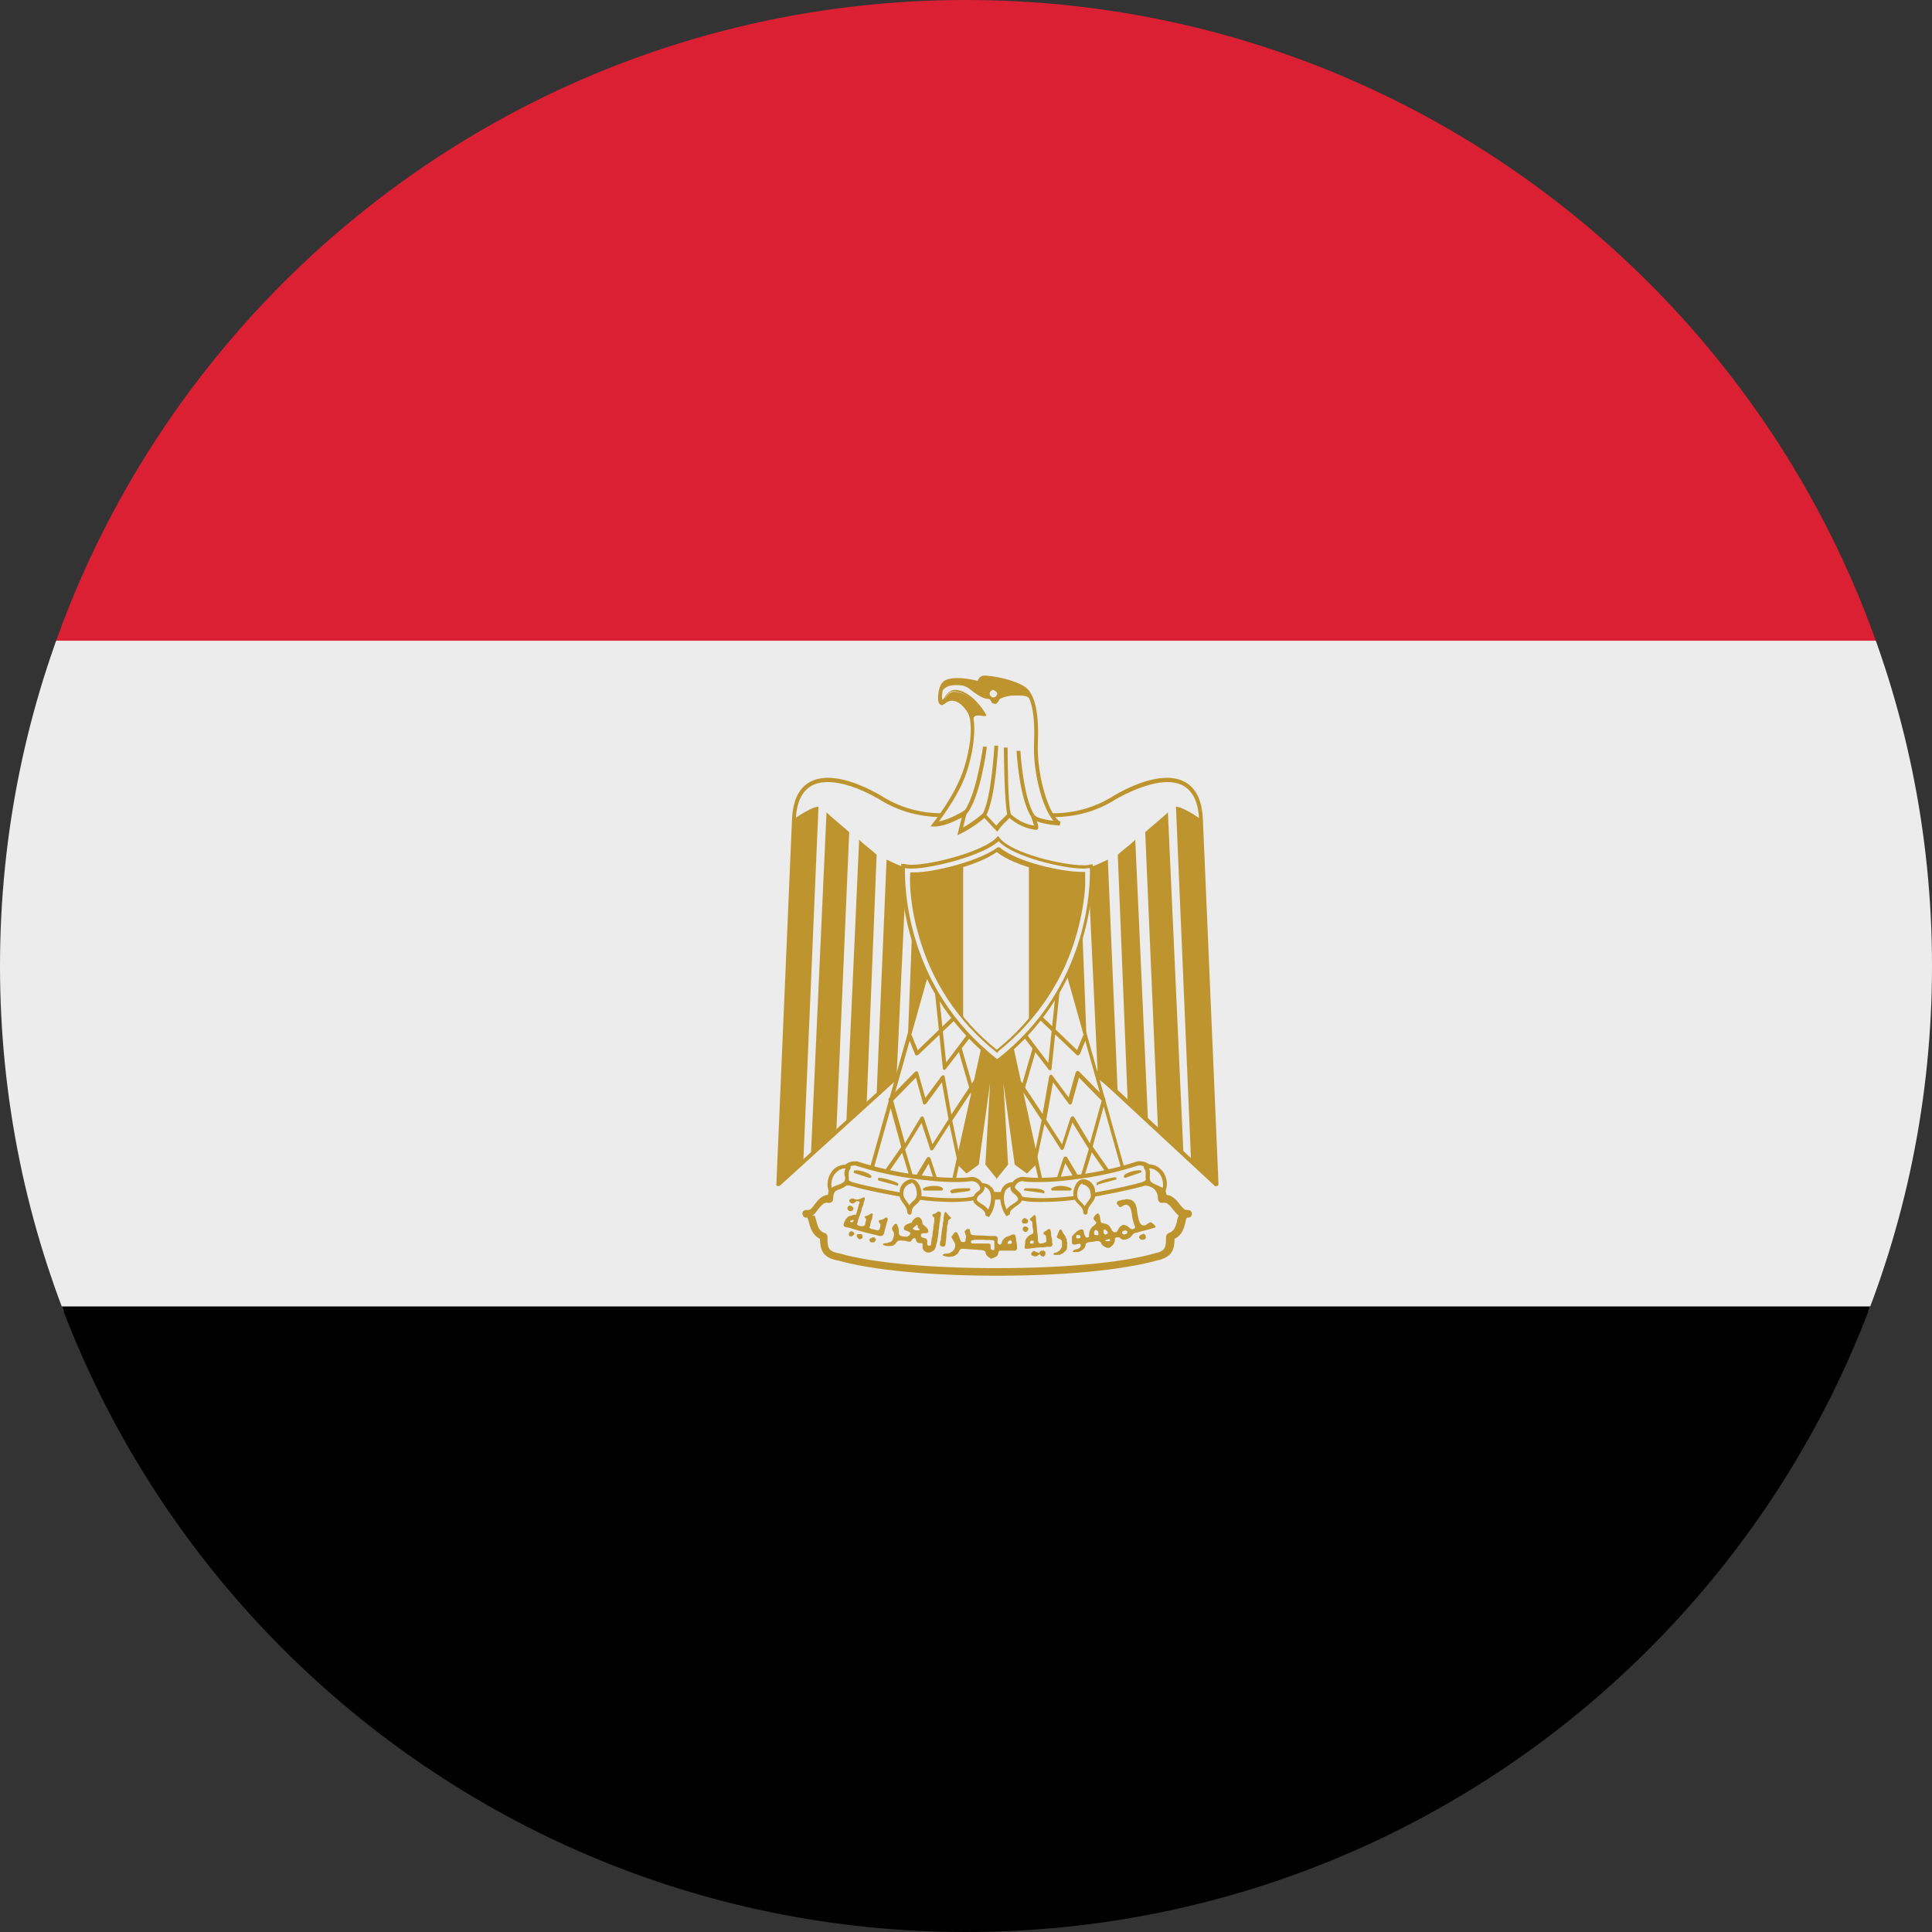 <?xml version="1.0" encoding="UTF-8"?><svg id="Ebene_2" xmlns="http://www.w3.org/2000/svg" width="14.41mm" height="14.41mm" xmlns:xlink="http://www.w3.org/1999/xlink" viewBox="0 0 40.86 40.86"><rect x="0" y="0" width="40.86" height="40.86" fill="#333333" stroke="none"/><defs><style>.cls-1{clip-path:url(#clippath);}.cls-2{fill:none;}.cls-2,.cls-3,.cls-4,.cls-5,.cls-6{stroke-width:0px;}.cls-3{fill:#be942e;}.cls-4{fill:#db2034;}.cls-5{fill:#ececec;}.cls-6{fill:#010101;}</style><clipPath id="clippath"><path class="cls-2" d="m40.86,20.43c0,11.28-9.15,20.43-20.43,20.43S0,31.71,0,20.43,9.15,0,20.43,0s20.43,9.15,20.43,20.43Z"/></clipPath></defs><g id="Ebene_1-2"><g id="croatia"><g class="cls-1"><rect class="cls-4" x="-3.62" y="-.54" width="49.43" height="14.18"/><rect class="cls-5" x="-3.62" y="13.55" width="49.43" height="14.18"/><path class="cls-5" d="m21.14,20.8l4.57,4.25-.33-7.71c-.05-1.17-1.06-.9-1.8-.48-.75.48-1.6.48-2.5.16-.9.32-1.75.32-2.5-.16-.74-.42-1.75-.69-1.8.48l-.33,7.71,4.68-4.25h0Z"/><path class="cls-3" d="m25.72,25.09s-.02,0-.03-.01l-4.55-4.22-4.65,4.22s-.03.01-.05,0c-.02,0-.03-.02-.02-.04l.33-7.71c.03-.73.43-.88.76-.88.41,0,.87.23,1.11.37.39.25.83.38,1.3.38.36,0,.75-.07,1.16-.22,0,0,.02,0,.03,0,.41.14.8.22,1.16.22.47,0,.91-.13,1.3-.38.24-.14.7-.37,1.11-.37.33,0,.73.15.76.88l.33,7.71s0,.03-.02.04c0,0-.01,0-.02,0Zm-8.22-8.55c-.42,0-.65.27-.67.8l-.32,7.61,4.61-4.18s.04-.01.06,0l4.5,4.18-.32-7.61c-.02-.53-.25-.8-.67-.8-.29,0-.67.13-1.07.35-.4.26-.85.39-1.34.39-.37,0-.76-.07-1.18-.22-.42.14-.81.22-1.18.22-.49,0-.94-.13-1.35-.39-.4-.23-.78-.35-1.06-.35Z"/><g id="w"><path class="cls-3" d="m17.31,17.06l-.32,7.5-.54.48.33-7.71c.15-.11.42-.27.53-.27h0Z"/><path class="cls-3" d="m17.96,17.6l-.27,6.28-.54.55.33-7.25c.11.11.42.36.48.42h0Z"/><path class="cls-3" d="m18.54,18.08l-.21,5.23-.43.42.27-5.97c.11.11.32.26.37.32h0Z"/><path class="cls-3" d="m19.17,18.35l-.21,4.46-.42.34.21-4.97c.11.05.32.16.42.16h0Z"/><path class="cls-3" d="m19.76,18.35l-.15,3.72-.43.42.16-4.09c.11,0,.37,0,.42-.05h0Z"/></g><g id="w-2"><path class="cls-3" d="m24.87,17.06l.32,7.5.54.48-.33-7.71c-.15-.11-.42-.27-.53-.27h0Z"/><path class="cls-3" d="m24.22,17.6l.27,6.28.54.55-.33-7.25c-.11.11-.42.36-.48.42h0Z"/><path class="cls-3" d="m23.64,18.08l.21,5.23.43.42-.27-5.97c-.11.11-.32.26-.37.32h0Z"/><path class="cls-3" d="m23.01,18.35l.21,4.46.42.34-.21-4.97c-.11.05-.32.16-.42.16h0Z"/><path class="cls-3" d="m22.42,18.35l.15,3.72.43.42-.16-4.09c-.11,0-.37,0-.42-.05h0Z"/></g><path class="cls-3" d="m21.3,21.64l.64,2.92-.21.21-.22-.16-.36-2.61.15,2.61-.21.27-.21-.27.15-2.61-.36,2.61-.22.16-.21-.21.64-2.92h.42Z"/><path class="cls-3" d="m21.09,24.94l-.25-.31.1-1.73-.24,1.73-.26.19-.25-.25.65-2.97h.48l.65,2.97-.25.25-.26-.19-.24-1.73.1,1.73-.25.31Zm-.17-.34l.17.22.17-.22-.15-2.59h.07s.36,2.58.36,2.58l.18.14.18-.17-.63-2.88h-.36l-.63,2.88.18.17.18-.14.36-2.59h.07s-.15,2.6-.15,2.6Z"/><g id="b"><path class="cls-5" d="m19.65,20.36l-1.27,4.52,1.75.27.75-3.4-1.23-1.39h0Z"/><path class="cls-3" d="m20.13,25.19s0,0,0,0l-1.75-.27s-.02,0-.03-.02c0,0,0-.02,0-.03l1.27-4.52s.02-.02.03-.03c.01,0,.03,0,.04.01l1.23,1.39s.01.02,0,.03l-.75,3.4s-.02.03-.04.03Zm-1.7-.34l1.67.26.74-3.35-1.16-1.32-1.24,4.41Z"/><path class="cls-3" d="m19.38,22.32s0,0,0,0c-.01,0-.03-.01-.03-.03l-.15-.37.08-.03.13.32.78-.75.06.06-.83.79s-.02.01-.03.01Z"/><path class="cls-3" d="m19.98,22.63s0,0-.01,0c-.02,0-.03-.02-.03-.04l-.17-1.63h.08s.16,1.51.16,1.51l.46-.61.07.05-.53.69s-.02.02-.03.02Z"/><rect class="cls-3" x="20.4" y="22.15" width=".08" height="1.03" transform="translate(-5.5 6.58) rotate(-16.16)"/><path class="cls-3" d="m20.25,24.57l-.17-.79-.34.53s-.02.02-.04.02c-.02,0-.03-.01-.03-.03l-.18-.55-.34.55s-.03.02-.04.02c-.02,0-.03-.01-.04-.03l-.28-1.02s0-.03.01-.04l.55-.56s.03-.02.04-.01c.01,0,.03.01.03.03l.15.53.34-.46s.03-.02.04-.02c.02,0,.03.02.03.03l.14.8.53-.8.07.05-.58.88.18.86-.08.02Zm-.75-.96s0,0,0,0c.02,0,.03.01.04.03l.18.56.34-.53-.14-.78-.33.45s-.03.02-.04.02c-.02,0-.03-.01-.03-.03l-.15-.54-.48.49.25.9.33-.55s.02-.02.04-.02Z"/><path class="cls-3" d="m19.82,25.16l-.18-.55-.27.46s-.02.02-.04.02c-.02,0-.03-.01-.04-.03l-.21-.68-.3.43-.07-.05.35-.5s.03-.02.04-.02c.02,0,.03.01.03.03l.2.67.27-.45s.02-.02.04-.02c.02,0,.03.01.04.03l.21.64-.08.03Z"/></g><g id="b-2"><path class="cls-5" d="m22.53,20.36l1.27,4.52-1.75.27-.75-3.4,1.23-1.39h0Z"/><path class="cls-3" d="m22.05,25.19s-.03-.01-.04-.03l-.75-3.4s0-.03,0-.03l1.23-1.39s.02-.02.04-.01c.01,0,.03.01.03.03l1.27,4.52s0,.02,0,.03c0,0-.02.02-.03.02l-1.75.27s0,0,0,0Zm-.7-3.43l.73,3.35,1.67-.26-1.24-4.41-1.16,1.32Z"/><path class="cls-3" d="m22.8,22.32s-.02,0-.03-.01l-.83-.79.06-.06.78.75.13-.32.08.03-.15.37s-.02.02-.03.03c0,0,0,0,0,0Z"/><path class="cls-3" d="m22.2,22.63s-.03,0-.03-.02l-.53-.69.07-.05.46.61.16-1.52h.08s-.17,1.64-.17,1.64c0,.02-.01.03-.03.04,0,0,0,0-.01,0Z"/><rect class="cls-3" x="21.22" y="22.62" width="1.03" height=".08" transform="translate(-6.09 37.22) rotate(-73.8)"/><path class="cls-3" d="m21.93,24.57l-.08-.02.18-.86-.58-.88.07-.05.53.8.14-.8s.02-.03.03-.03c.02,0,.03,0,.04.02l.34.46.15-.53s.02-.03.03-.03c.01,0,.03,0,.04.01l.55.56s.01.03.01.04l-.28,1.02s-.02.03-.04.03c-.02,0-.03,0-.04-.02l-.34-.55-.18.55s-.02.03-.03.03c-.02,0-.03,0-.04-.02l-.34-.53-.17.79Zm.19-.9l.34.53.18-.56s.02-.03.04-.03c.02,0,.03,0,.04.02l.33.55.25-.9-.48-.49-.15.54s-.02.03-.03.03c-.02,0-.03,0-.04-.02l-.33-.45-.14.78Z"/><path class="cls-3" d="m22.36,25.16l-.08-.03.21-.64s.02-.03.04-.03c.02,0,.03,0,.04.02l.27.45.2-.67s.02-.03.03-.03c.02,0,.03,0,.04.02l.35.5-.07.05-.3-.43-.21.68s-.02.03-.04.03c-.02,0-.03,0-.04-.02l-.27-.46-.18.55Z"/></g><path class="cls-5" d="m21.09,26.9c1.33,0,2.61-.11,3.35-.32.32-.06.32-.22.32-.43.32-.11.15-.48.37-.48-.22.06-.27-.37-.54-.32,0-.37-.37-.42-.69-.32-.63.21-1.75.26-2.82.26-1.06-.05-2.18-.05-2.82-.26-.32-.11-.69-.06-.69.32-.27-.06-.32.37-.54.32.22,0,.06.37.37.48,0,.21,0,.37.33.43.74.21,2.01.32,3.34.32h0Z"/><path class="cls-3" d="m21.09,26.98c-1.43,0-2.65-.12-3.36-.32-.36-.06-.38-.26-.39-.46-.16-.08-.2-.23-.23-.34-.01-.06-.03-.1-.04-.11-.01,0-.03,0-.04,0-.04-.01-.06-.05-.06-.09,0-.04.04-.07.08-.07.02,0,.03,0,.05,0,.04,0,.09-.06.13-.12.07-.09.15-.19.28-.2.03-.23.21-.36.48-.36.1,0,.2.02.31.05.52.17,1.35.2,2.22.23.19,0,.38.01.57.02,1.36,0,2.27-.08,2.79-.25.1-.03.21-.05.31-.05.27,0,.45.13.48.36.13.01.22.12.28.2.05.06.09.11.13.12.02,0,.03,0,.05,0,.04,0,.07.03.08.07,0,.04-.02.08-.06.09-.01,0-.03,0-.04,0-.02.01-.03.05-.04.11-.03.1-.06.26-.23.34,0,.2-.03.39-.38.46-.72.2-1.95.32-3.37.32Zm-3.86-1.27s.03.09.04.13c.03.11.05.2.18.24.03.01.05.04.05.08,0,.21,0,.31.26.35,0,0,0,0,0,0,.69.2,1.93.31,3.32.31s2.63-.11,3.33-.31c0,0,0,0,0,0,.25-.05.25-.14.25-.35,0-.03.02-.06.05-.08.13-.04.15-.14.18-.24,0-.04.02-.09.04-.13-.05-.04-.09-.09-.12-.13-.08-.1-.13-.16-.22-.14-.02,0-.05,0-.07-.02-.02-.02-.03-.04-.03-.06,0-.24-.18-.29-.33-.29-.08,0-.17.02-.26.04-.53.18-1.46.26-2.84.26-.19,0-.39-.02-.58-.02-.89-.03-1.73-.06-2.27-.24-.09-.03-.18-.04-.26-.04-.15,0-.33.05-.33.29,0,.02-.01.05-.03.06-.02.02-.04.02-.07.02-.09-.02-.14.04-.22.14-.04.05-.07.1-.12.13Z"/><path class="cls-5" d="m19.28,24.88c.43.06.91.11,1.28.06.21,0,.36.36-.06.42-.37.05-.96,0-1.27-.06-.27-.05-.85-.15-1.23-.26-.37-.16-.11-.48.11-.43.33.11.75.21,1.17.27h0Z"/><path class="cls-3" d="m20.14,25.42c-.34,0-.71-.04-.92-.08-.23-.04-.85-.15-1.23-.26-.23-.1-.22-.24-.21-.3.03-.12.15-.22.29-.22.02,0,.04,0,.05,0,.22.07.66.2,1.16.27,0,0,0,0,0,0,.27.04.61.08.93.08.13,0,.24,0,.34-.02h0c.13,0,.25.11.26.24,0,.05,0,.23-.3.27-.1.01-.23.02-.37.02Zm-2.08-.77c-.09,0-.19.07-.2.15-.02.08.04.15.16.2.38.11.99.21,1.22.26.21.04.57.08.9.08.14,0,.26,0,.36-.02.15-.02.24-.09.23-.18,0-.08-.09-.16-.17-.16-.1.01-.22.02-.34.02-.32,0-.68-.04-.95-.08-.51-.07-.96-.2-1.18-.27,0,0-.02,0-.03,0Z"/><path class="cls-5" d="m22.9,24.88c-.43.06-.91.11-1.27.06-.22,0-.37.36.05.42.37.05.96,0,1.27-.06.27-.05.85-.15,1.23-.26.37-.16.11-.48-.11-.43-.33.11-.75.21-1.17.27h0Z"/><path class="cls-3" d="m22.04,25.42c-.14,0-.26,0-.37-.02-.3-.04-.31-.21-.3-.27,0-.13.13-.24.26-.24.1.01.21.02.34.02.32,0,.66-.04.93-.08.51-.07.95-.2,1.16-.27.02,0,.04,0,.06,0,.13,0,.26.1.29.22.01.06.01.2-.21.3-.39.11-1,.22-1.24.26-.21.04-.58.08-.92.08Zm-.42-.44c-.09,0-.16.09-.17.16,0,.09.08.15.23.18.1.01.22.02.36.02.33,0,.7-.04.9-.08.23-.04.84-.15,1.22-.26.11-.05.17-.12.15-.2-.02-.09-.14-.17-.24-.15-.22.07-.66.2-1.17.27-.27.04-.62.08-.94.08-.13,0-.24,0-.34-.02Z"/><path class="cls-5" d="m17.96,24.67c-.33-.06-.48.32-.37.53.05-.11.27-.11.32-.21.06-.16-.05-.16.06-.32h0Z"/><path class="cls-3" d="m17.58,25.24s-.03,0-.04-.02c-.06-.12-.05-.29.03-.41.08-.14.23-.2.39-.17.01,0,.03.01.03.03,0,.01,0,.03,0,.04-.05.07-.04.1-.04.14,0,.04.01.09-.01.17-.03.07-.11.1-.18.13-.06.02-.12.05-.13.08,0,.01-.02.02-.04.02h0Zm.3-.53c-.13,0-.2.09-.24.14-.05.08-.07.18-.05.27.04-.03.08-.04.13-.06.06-.02.12-.05.14-.08.02-.06.02-.09,0-.12,0-.04-.01-.08.02-.14Z"/><path class="cls-5" d="m19.23,25.65c0-.21.21-.18.21-.4,0-.11-.06-.27-.16-.27s-.21.11-.21.21c-.05.21.16.24.16.45Z"/><path class="cls-3" d="m19.23,25.69s-.04-.02-.04-.04c0-.08-.04-.13-.08-.19-.05-.07-.11-.14-.08-.27,0-.13.13-.25.25-.25.13,0,.21.18.21.31s-.07.18-.12.23c-.05.04-.09.08-.09.17,0,.02-.02.04-.04.04Zm.05-.66c-.08,0-.17.09-.17.17,0,0,0,0,0,0-.02.09.02.14.06.2.02.03.04.05.06.09.02-.03.05-.06.07-.08.05-.04.09-.08.09-.17,0-.09-.05-.23-.12-.23Z"/><path class="cls-5" d="m20.75,25.04c.32,0,.28.42.13.63,0-.15-.27-.21-.27-.32,0-.16.24-.16.14-.32h0Z"/><path class="cls-3" d="m20.88,25.72s0,0-.01,0c-.02,0-.03-.02-.03-.04,0-.06-.07-.11-.13-.15-.07-.05-.13-.09-.13-.16,0-.09.06-.15.11-.18.06-.05.07-.06.03-.11,0-.01,0-.03,0-.04,0-.01.02-.02.04-.02.14,0,.21.08.25.14.08.16.02.42-.08.56,0,.01-.02.02-.03.02Zm-.06-.62c.01.07-.04.12-.08.15-.05.04-.08.07-.08.12,0,.03.05.06.1.09.05.03.1.07.14.12.06-.12.08-.29.03-.39-.02-.04-.06-.07-.1-.09Z"/><path class="cls-5" d="m24.22,24.67c.33-.06.48.32.37.53-.05-.11-.27-.11-.32-.21-.06-.16.05-.16-.06-.32h0Z"/><path class="cls-3" d="m24.6,25.24h0s-.03,0-.04-.02c-.02-.04-.08-.06-.13-.08-.07-.03-.15-.06-.18-.13-.03-.09-.02-.13-.02-.17,0-.04.01-.07-.04-.14,0-.01,0-.03,0-.04,0-.01.02-.02.03-.03.16-.03.3.04.39.17.08.13.09.29.03.41,0,.01-.02.02-.04.02Zm-.3-.53c.03.06.02.09.02.14,0,.03-.01.07.01.13.02.03.08.06.13.08.04.02.09.04.13.06.02-.08,0-.19-.05-.27-.03-.05-.11-.14-.24-.14Z"/><path class="cls-5" d="m22.95,25.65c0-.21-.21-.18-.21-.4,0-.11.06-.27.16-.27s.21.11.21.21c.05.21-.16.24-.16.45h0Z"/><path class="cls-3" d="m22.95,25.69s-.04-.02-.04-.04c0-.09-.04-.12-.09-.17-.05-.05-.12-.11-.12-.23s.07-.31.21-.31c.13,0,.25.12.25.25.03.13-.03.2-.08.27-.04.05-.08.1-.08.19,0,.02-.02.04-.04.04Zm-.05-.66c-.07,0-.12.14-.12.23,0,.09.04.12.09.17.02.02.05.05.07.08.02-.03.04-.06.06-.09.05-.06.09-.11.06-.2,0,0,0,0,0,0,0-.08-.09-.17-.17-.17Z"/><path class="cls-5" d="m21.43,25.04c-.32,0-.28.42-.13.63,0-.15.27-.21.27-.32,0-.16-.24-.16-.14-.32Z"/><path class="cls-3" d="m21.3,25.72s-.03,0-.03-.02c-.1-.14-.16-.4-.08-.56.03-.06.1-.14.25-.14.02,0,.03,0,.04.02,0,.01,0,.03,0,.04-.03.05-.02.06.03.11.05.04.11.09.11.18,0,.07-.06.11-.13.16-.07.05-.13.09-.13.15,0,.02-.01.03-.03.04,0,0,0,0-.01,0Zm.06-.62s-.08.04-.1.09c-.05.11-.03.27.03.39.03-.05.09-.09.14-.12.05-.03.1-.07.1-.09,0-.05-.03-.08-.08-.12-.04-.03-.09-.08-.08-.15Z"/><path class="cls-5" d="m18.06,24.78c.11,0,.27.05.32.11l-.32-.11h0Z"/><path class="cls-3" d="m18.38,24.91s0,0,0,0l-.31-.1s0,0,0,0c-.01,0-.02-.02-.01-.04,0-.01.02-.02.03-.02.11,0,.27.05.33.11,0,0,.01.01.01.02,0,.02-.01.03-.03.03h0Z"/><path class="cls-5" d="m18.59,24.94c.06,0,.27.05.37.11l-.37-.11h0Z"/><path class="cls-3" d="m18.96,25.07s0,0,0,0l-.37-.1s-.01,0-.02-.01c0-.01,0-.02,0-.04,0,0,.02-.02.03-.01.07,0,.27.05.38.11.01,0,.02.02.02.03,0,.02-.01.03-.03.03,0,0,0,0,0,0Z"/><path class="cls-5" d="m20.51,25.15c-.11,0-.32,0-.37.05l.37-.05h0Z"/><path class="cls-3" d="m20.13,25.23s-.02,0-.03-.02c0-.01,0-.03,0-.03.06-.05.23-.05.39-.05h0s.02,0,.03.01c0,0,0,.02,0,.03,0,0-.02.01-.03.02l-.37.05s0,0,0,0Z"/><path class="cls-5" d="m19.92,25.15c-.06-.06-.27-.06-.37,0h.37Z"/><path class="cls-3" d="m19.92,25.18h-.37s-.03,0-.03-.02,0-.03.01-.03c.05-.03.14-.05.22-.05.04,0,.14,0,.19.05,0,0,.01.02,0,.03,0,.01-.02.02-.03.02Z"/><path class="cls-5" d="m24.12,24.78c-.11,0-.26.05-.32.11l.32-.11Z"/><path class="cls-3" d="m23.8,24.91s-.02,0-.03-.01c0-.01,0-.03,0-.04.07-.07.23-.11.34-.11.01,0,.03.01.03.02,0,.01,0,.03-.02.03l-.32.11s0,0,0,0Z"/><path class="cls-5" d="m23.59,24.94c-.06,0-.27.05-.37.11l.37-.11h0Z"/><path class="cls-3" d="m23.22,25.07s-.02,0-.03-.02c0-.01,0-.03.01-.04.11-.06.32-.11.38-.11.01,0,.02,0,.03.01,0,.01,0,.03,0,.04,0,0-.01,0-.02,0l-.37.1s0,0,0,0Z"/><path class="cls-5" d="m21.67,25.15c.11,0,.32,0,.37.05l-.37-.05h0Z"/><path class="cls-3" d="m22.05,25.23s0,0,0,0l-.37-.05s-.02,0-.02,0c0,0-.01-.02,0-.03s.02-.02.03-.02c0,0,0,0,0,0,.15,0,.32,0,.38.05.01,0,.02.01.02.03,0,.02-.01.03-.03.03h0Z"/><path class="cls-5" d="m22.26,25.15c.06-.06.27-.06.37,0h-.37,0Z"/><path class="cls-3" d="m22.63,25.18h-.37s-.03-.01-.03-.03c0,0,0-.02.01-.02.05-.04.15-.05.19-.05.08,0,.17.02.22.05.01,0,.02.02.01.03,0,.01-.02.02-.03.02Z"/><path class="cls-3" d="m17.97,25.62s-.05-.03-.05-.07c.01-.04.04-.06.07-.05.02,0,.06.04.06.06,0,.01-.02.05-.03.05,0,0,0,0-.01,0,0,0-.03.01-.05,0h0Z"/><path class="cls-3" d="m21.64,25.88s-.03-.03-.03-.05c0-.03.04-.07.06-.07.01,0,.04.02.06.03.02.02.02.06-.01.08-.01.01-.05.01-.07,0h0Z"/><path class="cls-3" d="m21.67,26.05s-.04-.02-.04-.05c0-.03,0-.04.03-.06h.02s.02,0,.02,0c.03.01.05.03.05.05,0,.02-.02.05-.04.06-.02.01-.02.01-.05,0h0Z"/><path class="cls-3" d="m18.27,25.32s-.05.02-.07.03c-.04.01-.09.04-.14,0-.04-.01-.1,0-.1.05.01.04.07.07.11.04.03-.04.1-.06.11,0-.03.05-.03.11-.05.16,0,.03-.02.06-.03.09-.03,0-.06,0-.09.02-.04,0-.08.02-.11.06-.03.04-.05.08-.06.13,0,.05.06.06.1.06.04.01.09.03.13.04.07.02.14.04.21.06.11.03.22.05.32.08.01,0,.02,0,.03,0,.04,0,.07-.04.07-.07.02-.08.04-.16.06-.23.02-.03.03-.1-.03-.09-.03.02-.06.05-.11.05-.06,0-.03.06,0,.09,0,.04,0,.09-.03.12-.03.02-.08,0-.11-.01-.04,0-.12-.02-.08-.07.01-.04.01-.08.03-.12.02-.04.02-.09.03-.13-.02-.05-.07.02-.1.02-.02.02-.11.02-.06.06.04.03,0,.08,0,.12,0,.05-.06.06-.1.05-.04,0-.1-.03-.06-.08,0-.04.02-.08.03-.11.02-.05.03-.09.05-.14,0-.04.02-.08.04-.12,0-.05.03-.09.03-.13,0-.02-.01-.03-.03-.03h0Zm-.24.48s0,0,.01,0c.02,0,.02.02,0,.04,0,0-.02.01-.02.01-.03,0-.04,0-.04-.02,0-.01,0-.01.02-.02.01,0,.02,0,.02,0h0Z"/><path class="cls-3" d="m17.96,26.14s-.03-.05.02-.09c.02-.02.03-.01.06,0,.04.03.04.05,0,.08-.02.01-.02.02-.04.02-.02,0-.03,0-.04-.02h0Z"/><path class="cls-3" d="m18.16,26.2s-.05-.04-.04-.07c0-.03.01-.03.06-.03.05,0,.06,0,.06.05,0,.02,0,.03-.01.04-.01.01-.04.02-.06.02h0Z"/><path class="cls-3" d="m24.11,26.2s-.02-.02-.02-.03c0-.03.02-.05.05-.06.05-.02.06-.02.08.01.02.04.02.06,0,.08-.02.01-.02.02-.05.02-.03,0-.04,0-.05-.01h0Z"/><path class="cls-3" d="m18.43,26.28s-.04-.02-.04-.05c0-.02,0-.03.02-.04.01,0,.03-.01.04-.02.02,0,.02,0,.04,0,.04.03.04.05.02.08-.02.03-.04.03-.08.02h0Z"/><path class="cls-3" d="m19.9,26.35s-.02-.01-.02-.02c0-.04,0-.07.02-.11,0-.03,0-.07.01-.11.01-.06.01-.13.03-.19,0-.03,0-.06.01-.09.01-.05,0-.1.02-.15,0-.02.02-.07.04-.04.03.04.06.07.09.1.03.02,0,.04-.02.05-.03.01-.03.04-.03.07,0,.03-.02.05-.02.08,0,.04,0,.08-.01.13-.01.04,0,.08-.01.13,0,.03-.01.05-.01.08,0,.03,0,.06-.03.08-.02.01-.05,0-.07,0h0Z"/><path class="cls-3" d="m21.88,25.69s-.06.05-.09.08c-.04.03.03.05.04.07.01.04,0,.08.01.12.01.04.02.08.01.11,0,.04-.06.03-.08.06-.03.01-.05.05-.07.07-.02.03-.02.07-.02.11,0,.03-.02.06,0,.09,0,0,0,0,0,.01,0,0,.02,0,.03,0,.03,0,.07,0,.1-.01.08-.01.16-.02.24-.02.05,0,.1-.02.15-.01.04,0,.06-.03.06-.06-.02-.04,0-.1-.02-.14-.02-.04,0-.1-.02-.14,0-.04-.05-.05-.07-.02-.02.02-.06.03-.08.06-.02.04.04.04.05.07.01.03,0,.07.01.1,0,.04-.04.04-.06.05-.04.01-.09.02-.11-.02-.01-.03-.01-.07-.01-.1,0-.06-.02-.12-.02-.18,0-.07-.02-.15-.02-.22,0-.03,0-.08-.05-.07h0Zm-.04.55h.02s0,.03,0,.03v.03s-.03,0-.03,0c-.01,0-.03,0-.03,0,0,0,0,0-.01,0-.01-.01-.01-.03,0-.05.01-.01.02-.01.03-.01h0Z"/><path class="cls-3" d="m19.84,25.62s-.06.05-.08.05c-.06,0-.05.06,0,.08,0,.02,0,.04,0,.06,0,.05-.02.1-.02.15,0,.06-.02.11-.02.17-.02.06-.02.12-.03.18,0,.05-.05.04-.08.02,0-.02,0-.05,0-.07.01-.05-.03-.07-.07-.08-.05,0-.07-.03-.06-.08.02-.02.07-.02.1-.02.07.01.06-.07.03-.1-.02-.04-.08-.06-.1-.1,0-.06-.03-.12-.08-.14-.07,0-.13.06-.15.12-.03,0-.06.02-.09.03-.05.01-.11.09-.05.13.04.01.15.04.1.09-.03.05-.08.05-.13.04-.05,0-.1-.02-.1-.08,0-.05,0-.1-.03-.15,0-.06-.07-.04-.08,0-.05.04-.04.09,0,.14.02.05,0,.11-.02.15-.01.06-.08.06-.12.08-.02,0-.11,0-.08.04.05.02.11.03.16.02.06,0,.1-.04.13-.09.04-.04.1-.02.15-.02.05,0,.1.04.15.01.01-.04.08-.1.1-.04,0,.06.05.09.1.08.06,0,.04.04.04.08,0,.06.04.1.1.12.02,0,.04,0,.05,0,.05-.02.1-.04.12-.09.02-.05.02-.1.04-.14.01-.08.03-.15.03-.23.02-.07.01-.14.03-.21,0-.05.02-.1.02-.16,0-.03-.02-.03-.03-.03h0Zm-.45.28s.02.01.02.04c0,.02.01.04.03.05.01,0,.01.02,0,.03,0,0-.02,0-.05,0-.04,0-.06-.01-.08-.03h-.01s.02-.03.02-.03c0,0,.03-.02.04-.03.02-.02.03-.03.04-.03h0Z"/><path class="cls-3" d="m23.8,25.37s-.08,0-.11.02c-.07,0-.1.07-.04.1.04.1.1-.02.17-.01.1.02.1.12.12.2,0,.08.03.15.05.23.06.07-.05.12-.1.06-.04-.04-.13-.1-.18-.04-.06.03-.06.11-.11.13-.08.02-.09-.07-.13-.12-.04-.06-.11-.06-.18-.08-.03-.06-.01-.16-.07-.2-.05.02-.14.11-.06.16.07.06-.03.09-.07.14-.05.05-.06.13-.06.2-.08.05-.1-.05-.11-.11,0-.07-.07-.05-.11-.03-.06.03-.1.09-.14.13,0,.04,0,.09,0,.14.01.05.08.03.12.02.07-.03.09.04.04.08-.04.05-.15.02-.14.09.04,0,.07,0,.11,0,.07-.02.15-.07.16-.15,0-.07.11-.06.17-.07.07-.02.15-.03.17.06.05.05.15.11.2.04.05-.03.08-.09.08-.15-.01-.05.08-.05.11-.03.03.06.14.04.2,0,.06-.04.07-.11.15-.11.12-.04.24-.06.36-.1.09-.02-.01-.08-.04-.11-.07-.04-.13.11-.22.04-.06-.05-.06-.14-.08-.21-.02-.09-.01-.2-.08-.27-.04-.05-.11-.06-.17-.06h0Zm-.45.63s.02,0,.03.01c.03.02.05.04.05.06,0,.01,0,.02-.02.03-.01,0-.03.01-.03.01-.01,0-.04-.02-.04-.03,0,0,0-.02,0-.03,0-.02,0-.02,0-.04,0,0,.01-.01.02-.01Zm.44.02s.04,0,.05.03c.01.02,0,.04-.03.05-.01,0-.03.01-.03.01,0,0-.01,0-.03-.01-.02-.01-.02-.02-.02-.03,0-.02.02-.04.05-.04Zm-.6,0s.01,0,.02.01c.01.01.02.02.02.04,0,.01,0,.03,0,.04,0,.02,0,.01-.04.01-.04,0-.05,0-.05-.04,0-.03,0-.03.01-.05.01-.01.02-.02.03-.02Zm-.37.1s.03.01.03.03c0,.02,0,.03-.02.04-.01,0-.05,0-.06,0,0,0,0,0-.01-.01,0,0,0-.01,0-.02,0,0,0,0,0-.01,0,0,0-.01.01-.02,0-.01.02-.02.04-.01h0Zm.62.08s.02,0,.03.01c.01.01.01.03,0,.04,0,0-.06,0-.08,0,0,0-.01,0-.01-.01,0,0,0-.02.02-.02.01,0,.03-.01.04-.01h0Z"/><path class="cls-3" d="m22.28,26.53s-.02,0,0-.01c.01-.02.03-.03.06-.03.04-.02.07-.04.09-.07,0-.02.03-.03.03-.06,0-.03,0-.06,0-.1,0-.03-.03-.05-.06-.06-.02-.01-.05-.02-.05-.04,0-.02.02-.04.02-.06.01-.03.03-.06.04-.09.02-.02.04,0,.05.02.01.02.02.04.03.06.02.02.04.05.05.08,0,.02.03.04.02.06,0,.03.02.05.01.08,0,.04,0,.08-.01.11,0,.02-.03.03-.04.05-.02.02-.04.04-.07.05-.02,0-.03.03-.05.02-.03,0-.07,0-.1,0,0,0-.01,0,0,0h0Z"/><path class="cls-3" d="m21.83,26.56s-.02-.02-.02-.04c0-.02,0-.02.02-.04.03-.03.04-.03.09,0,.05.02.06.03.07,0,0-.02.03-.03.06-.03.02,0,.03,0,.04.01.02.01.02.02.02.05,0,.03,0,.03-.02.05-.02.02-.02.02-.04.01-.03,0-.05-.02-.05-.04,0-.02,0-.02-.01,0,0,0,0,0-.02.01-.01,0-.04.02-.05.03,0,0-.02,0-.03,0-.02,0-.03,0-.05-.02h0Z"/><path class="cls-3" d="m20.5,25.97s-.09.04-.1.08c.01.05.05.1.02.15.02.07-.05.09-.1.05-.03-.06-.04-.14-.09-.19-.05-.02-.08.07-.11.1.02.05.07.1.08.16.01.06-.02.13-.08.16-.05.04-.11.03-.16.04-.07.04.05.05.08.06.07,0,.14,0,.19-.05.05-.02.05-.11.11-.12.11,0,.21.02.32.02.06.01.14,0,.18.04,0,.07.06.12.12.15.03,0,.07-.03.1-.04.06-.02.04-.1.08-.13.11,0,.22,0,.33,0,.02,0,.03-.03.04-.04,0-.04,0-.09-.01-.13-.02-.05,0-.12-.04-.17-.06-.02-.1.04-.16.04-.06.03-.11.08-.12.15-.04.06-.1-.01-.08-.06,0-.02,0-.05,0-.07-.03-.04-.09-.03-.14-.03-.07,0-.13-.01-.2-.01-.06,0-.12,0-.18-.01-.07,0-.06-.07-.07-.12-.01,0-.03-.01-.04-.01h0Zm.13.25s.04,0,.07,0c.03,0,.06,0,.09,0,.07.01.13,0,.2.01.02,0,.03.01.04.02,0,.05,0,.09,0,.14,0,.02,0,.04-.01.05,0,0-.01,0-.02,0-.02,0-.04-.02-.05-.03,0-.02,0-.05,0-.07,0,0,0-.02,0-.02-.01-.01-.03-.02-.05-.02-.06,0-.11,0-.17,0-.05,0-.1,0-.14,0-.02,0-.04,0-.05-.02-.02-.02,0-.04.02-.05.02,0,.04-.01.07-.01h0Zm.75.02s.01,0,.02.02c0,.01,0,.03,0,.03,0,0,0,.01-.01.01-.03.01-.07.01-.08,0,0,0,0-.03.01-.04.02-.02.04-.03.05-.03h0Z"/><path class="cls-5" d="m21.09,22.45c2.18-1.68,1.99-4.13,1.99-4.13-.06.01-.11.02-.17.02-.46,0-1.55-.26-1.8-.59-.27.3-1.39.59-1.84.59-.06,0-.11,0-.17-.02,0,0-.19,2.46,1.99,4.13h0Z"/><path class="cls-3" d="m21.09,22.5l-.02-.02c-2.17-1.67-2.01-4.14-2.01-4.17v-.04s.05,0,.05,0c.05.01.11.02.16.02.46,0,1.55-.29,1.81-.58l.03-.03.03.04c.24.32,1.32.58,1.77.58.05,0,.11,0,.16-.02h.04s0,.03,0,.03c0,.02.16,2.5-2.01,4.17l-.02.02Zm-1.95-4.14c-.01.33,0,2.52,1.95,4.04,1.96-1.52,1.97-3.71,1.96-4.04-.05,0-.09.01-.13.01-.44,0-1.5-.25-1.8-.58-.34.31-1.42.58-1.84.58-.05,0-.09,0-.13-.01Z"/><path class="cls-5" d="m22.91,18.5s-.04,0-.06,0c-.41,0-1.38-.21-1.75-.53-.39.29-1.37.53-1.78.53-.02,0-.04,0-.06,0,0,.09,0,.19,0,.28.02.33.08.66.17.97.27.99.84,1.84,1.64,2.48.81-.64,1.37-1.49,1.64-2.48.09-.32.14-.64.17-.97,0-.09.01-.18,0-.27h0Z"/><path class="cls-3" d="m21.09,22.27l-.02-.02c-.81-.64-1.38-1.51-1.65-2.5-.09-.32-.15-.65-.17-.98,0-.07-.01-.18,0-.28v-.04s.04,0,.04,0c.02,0,.04,0,.05,0,.41,0,1.38-.24,1.76-.53h.02s.02,0,.02,0c.37.32,1.34.52,1.73.52.02,0,.04,0,.05,0h.03s0,.03,0,.03c0,.1,0,.2,0,.27-.02.32-.08.65-.17.98-.27.99-.85,1.86-1.65,2.5l-.02.02Zm-1.79-3.73c0,.09,0,.18,0,.24.02.32.08.65.17.97.27.98.81,1.81,1.61,2.45.8-.64,1.34-1.47,1.61-2.45.09-.32.14-.65.17-.97,0-.07,0-.15,0-.24,0,0-.02,0-.03,0-.4,0-1.35-.2-1.75-.52-.4.29-1.35.52-1.77.52,0,0-.02,0-.03,0Z"/><path class="cls-3" d="m20.38,18.3c-.39.12-.82.2-1.05.2-.02,0-.04,0-.06,0,0,.09,0,.19.01.28.02.33.08.65.16.97.18.67.5,1.27.93,1.79v-3.23h0Z"/><path class="cls-3" d="m21.76,18.29v3.29c.45-.53.78-1.15.97-1.84.09-.32.14-.64.16-.97,0-.09.01-.18.01-.27-.02,0-.04,0-.06,0-.25,0-.7-.08-1.09-.21h0Z"/><path class="cls-5" d="m21.91,17.5s-.06-.24-.06-.24c.12.12.56.15.56.15-.27-.12-.53-1.01-.5-1.72.03-.71-.1-.99-.21-1.1-.13-.13-.56-.25-.85-.27-.16,0-.13.12-.13.12-.3-.08-.59-.1-.73-.02-.13.08-.15.5-.06.43.22-.18.42-.02.55.18.12.17.11.65-.06,1.22-.18.59-.67,1.18-.67,1.18.26,0,.64-.24.64-.24l-.09.37c.28-.13.5-.34.5-.34l.27.28c.09-.12.27-.28.27-.28,0,0,.22.24.56.27h0Z"/><path class="cls-3" d="m20.25,17.65l.09-.36c-.13.07-.38.19-.57.19h-.09l.05-.07s.48-.59.66-1.17c.18-.58.17-1.03.07-1.18-.07-.11-.19-.24-.32-.24-.06,0-.11.02-.17.07-.01.01-.03.02-.05.02-.01,0-.05,0-.07-.06-.03-.1,0-.38.12-.45.12-.08.38-.08.71,0,0-.02.01-.04.03-.06.03-.04.08-.06.15-.05.3.02.73.14.87.28.12.12.25.41.22,1.13-.03.73.25,1.58.48,1.68l-.02.08s-.31-.02-.48-.09c.04.12.03.15.02.16,0,.01-.02.02-.04.02h0c-.29-.03-.49-.19-.56-.25-.05.05-.17.16-.23.25l-.03.04-.27-.29c-.07.06-.26.21-.48.32l-.08.04Zm.21-.53l-.09.38c.23-.13.41-.29.41-.29l.03-.03.26.28c.09-.11.24-.24.24-.25l.03-.03.03.03s.2.21.5.25c-.01-.04-.04-.12-.06-.18l.07-.04c.06.07.26.1.4.12-.24-.28-.44-1.04-.41-1.67.03-.73-.11-.98-.2-1.07-.13-.13-.54-.24-.82-.26h-.01s-.05,0-.07.02c-.02.02-.01.05-.01.05v.06s-.05-.02-.05-.02c-.32-.08-.59-.09-.69-.02-.04.02-.07.1-.09.19-.01.07-.01.13,0,.16.2-.15.41-.07.59.2.13.19.11.71-.05,1.25-.14.48-.48.94-.61,1.12.24-.04.52-.22.52-.22l.08-.05Z"/><path class="cls-3" d="m20.43,17.24l-.06-.06c.27-.3.42-1.38.42-1.39h.08c0,.06-.15,1.13-.44,1.44Z"/><path class="cls-3" d="m20.85,17.26l-.07-.04c.19-.34.25-1.44.25-1.45h.08c0,.05-.06,1.13-.26,1.49Z"/><path class="cls-3" d="m21.31,17.25c-.07-.21-.08-1.39-.08-1.44h.08c0,.34.01,1.24.07,1.41l-.08.03Z"/><path class="cls-3" d="m21.82,17.29c-.26-.37-.32-1.37-.32-1.41h.08s.06,1.01.3,1.36l-.07.05Z"/><path class="cls-3" d="m20.56,15.27c-.01-.1-.04-.17-.07-.22-.13-.19-.33-.36-.55-.18,0,0,.08-.24.24-.24.13,0,.41.09.66.52,0,0-.19-.04-.23,0-.08.07-.05.12-.05.12h0Z"/><path class="cls-3" d="m20.55,15.27s-.01-.02,0-.05c-.01-.08-.03-.14-.06-.18-.18-.25-.36-.32-.53-.18l-.03.02v-.04s.09-.24.26-.25c0,0,0,0,.01,0,.16,0,.43.14.66.53v.02s-.01,0-.01,0c0,0-.09-.02-.15-.02-.04,0-.06,0-.07.01-.03.03-.05.05-.05.08,0,.01,0,.02,0,.04h-.02Zm-.42-.5c.12,0,.25.09.37.26.02.04.04.09.06.15.01-.02.02-.03.04-.05.02-.01.04-.02.08-.02.05,0,.1,0,.13.01-.29-.48-.59-.5-.63-.5,0,0,0,0-.01,0-.11,0-.18.13-.21.2.06-.04.11-.05.17-.05Z"/><path class="cls-3" d="m19.92,14.58c.02-.06.05-.12.08-.14.13-.09.43-.06.73.02,0,0-.03-.13.13-.12.28.02.71.13.85.27.03.03.07.08.1.16h0c-.07-.09-.25-.09-.3-.08-.07,0-.12,0-.21.03-.04.01-.11.02-.15.05-.03.02-.05.11-.1.11-.07,0-.07-.02-.08-.04-.02-.03-.04-.07-.06-.07-.07.01-.19-.04-.34-.16s-.21-.15-.4-.13c-.19.02-.25.12-.25.12h0s0-.01,0-.01Z"/><path class="cls-3" d="m21.05,14.88c-.06,0-.07-.01-.08-.03,0,0,0,0,0-.01,0-.01-.02-.02-.02-.03,0-.01-.02-.03-.03-.03-.08.01-.19-.04-.35-.16-.12-.1-.18-.13-.32-.13-.02,0-.05,0-.08,0-.18.01-.24.12-.24.12h-.02s0-.02,0-.02c.01-.04.04-.11.09-.14.06-.04.14-.06.26-.06.13,0,.28.02.46.07,0-.02,0-.05.02-.08.02-.03.07-.04.12-.04.29.02.72.14.85.27.04.05.08.1.1.16v.02s-.02,0-.02,0h0c-.05-.08-.18-.08-.24-.08-.03,0-.04,0-.05,0-.02,0-.04,0-.05,0-.04,0-.09,0-.15.02h-.02s-.1.03-.13.05c0,0-.02.02-.03.04-.02.03-.04.07-.08.07Zm-.14-.13s.03.02.05.04c0,.01.01.02.02.03,0,0,0,0,0,.01,0,.01.01.02.07.02.02,0,.04-.03.06-.06.01-.02.02-.04.03-.05.04-.03.1-.04.14-.05h.02c.07-.02.11-.02.16-.03.02,0,.03,0,.05,0,.01,0,.03,0,.05,0,.06,0,.15,0,.22.05-.02-.04-.05-.08-.08-.11-.13-.13-.56-.25-.84-.26-.05,0-.08,0-.1.03-.03.03-.02.07-.02.07v.02s-.01,0-.01,0c-.18-.05-.34-.07-.47-.07-.11,0-.19.02-.25.05-.02.01-.05.05-.06.09.04-.03.11-.07.22-.08.03,0,.05,0,.08,0,.14,0,.21.04.33.14.15.12.26.17.33.16h0Z"/><path class="cls-5" d="m21.01,14.59s.08.04.08.08-.04.08-.08.08-.08-.04-.08-.08.04-.08.08-.08Z"/><rect class="cls-6" x="-3.62" y="27.63" width="49.43" height="14.18"/></g></g></g></svg>